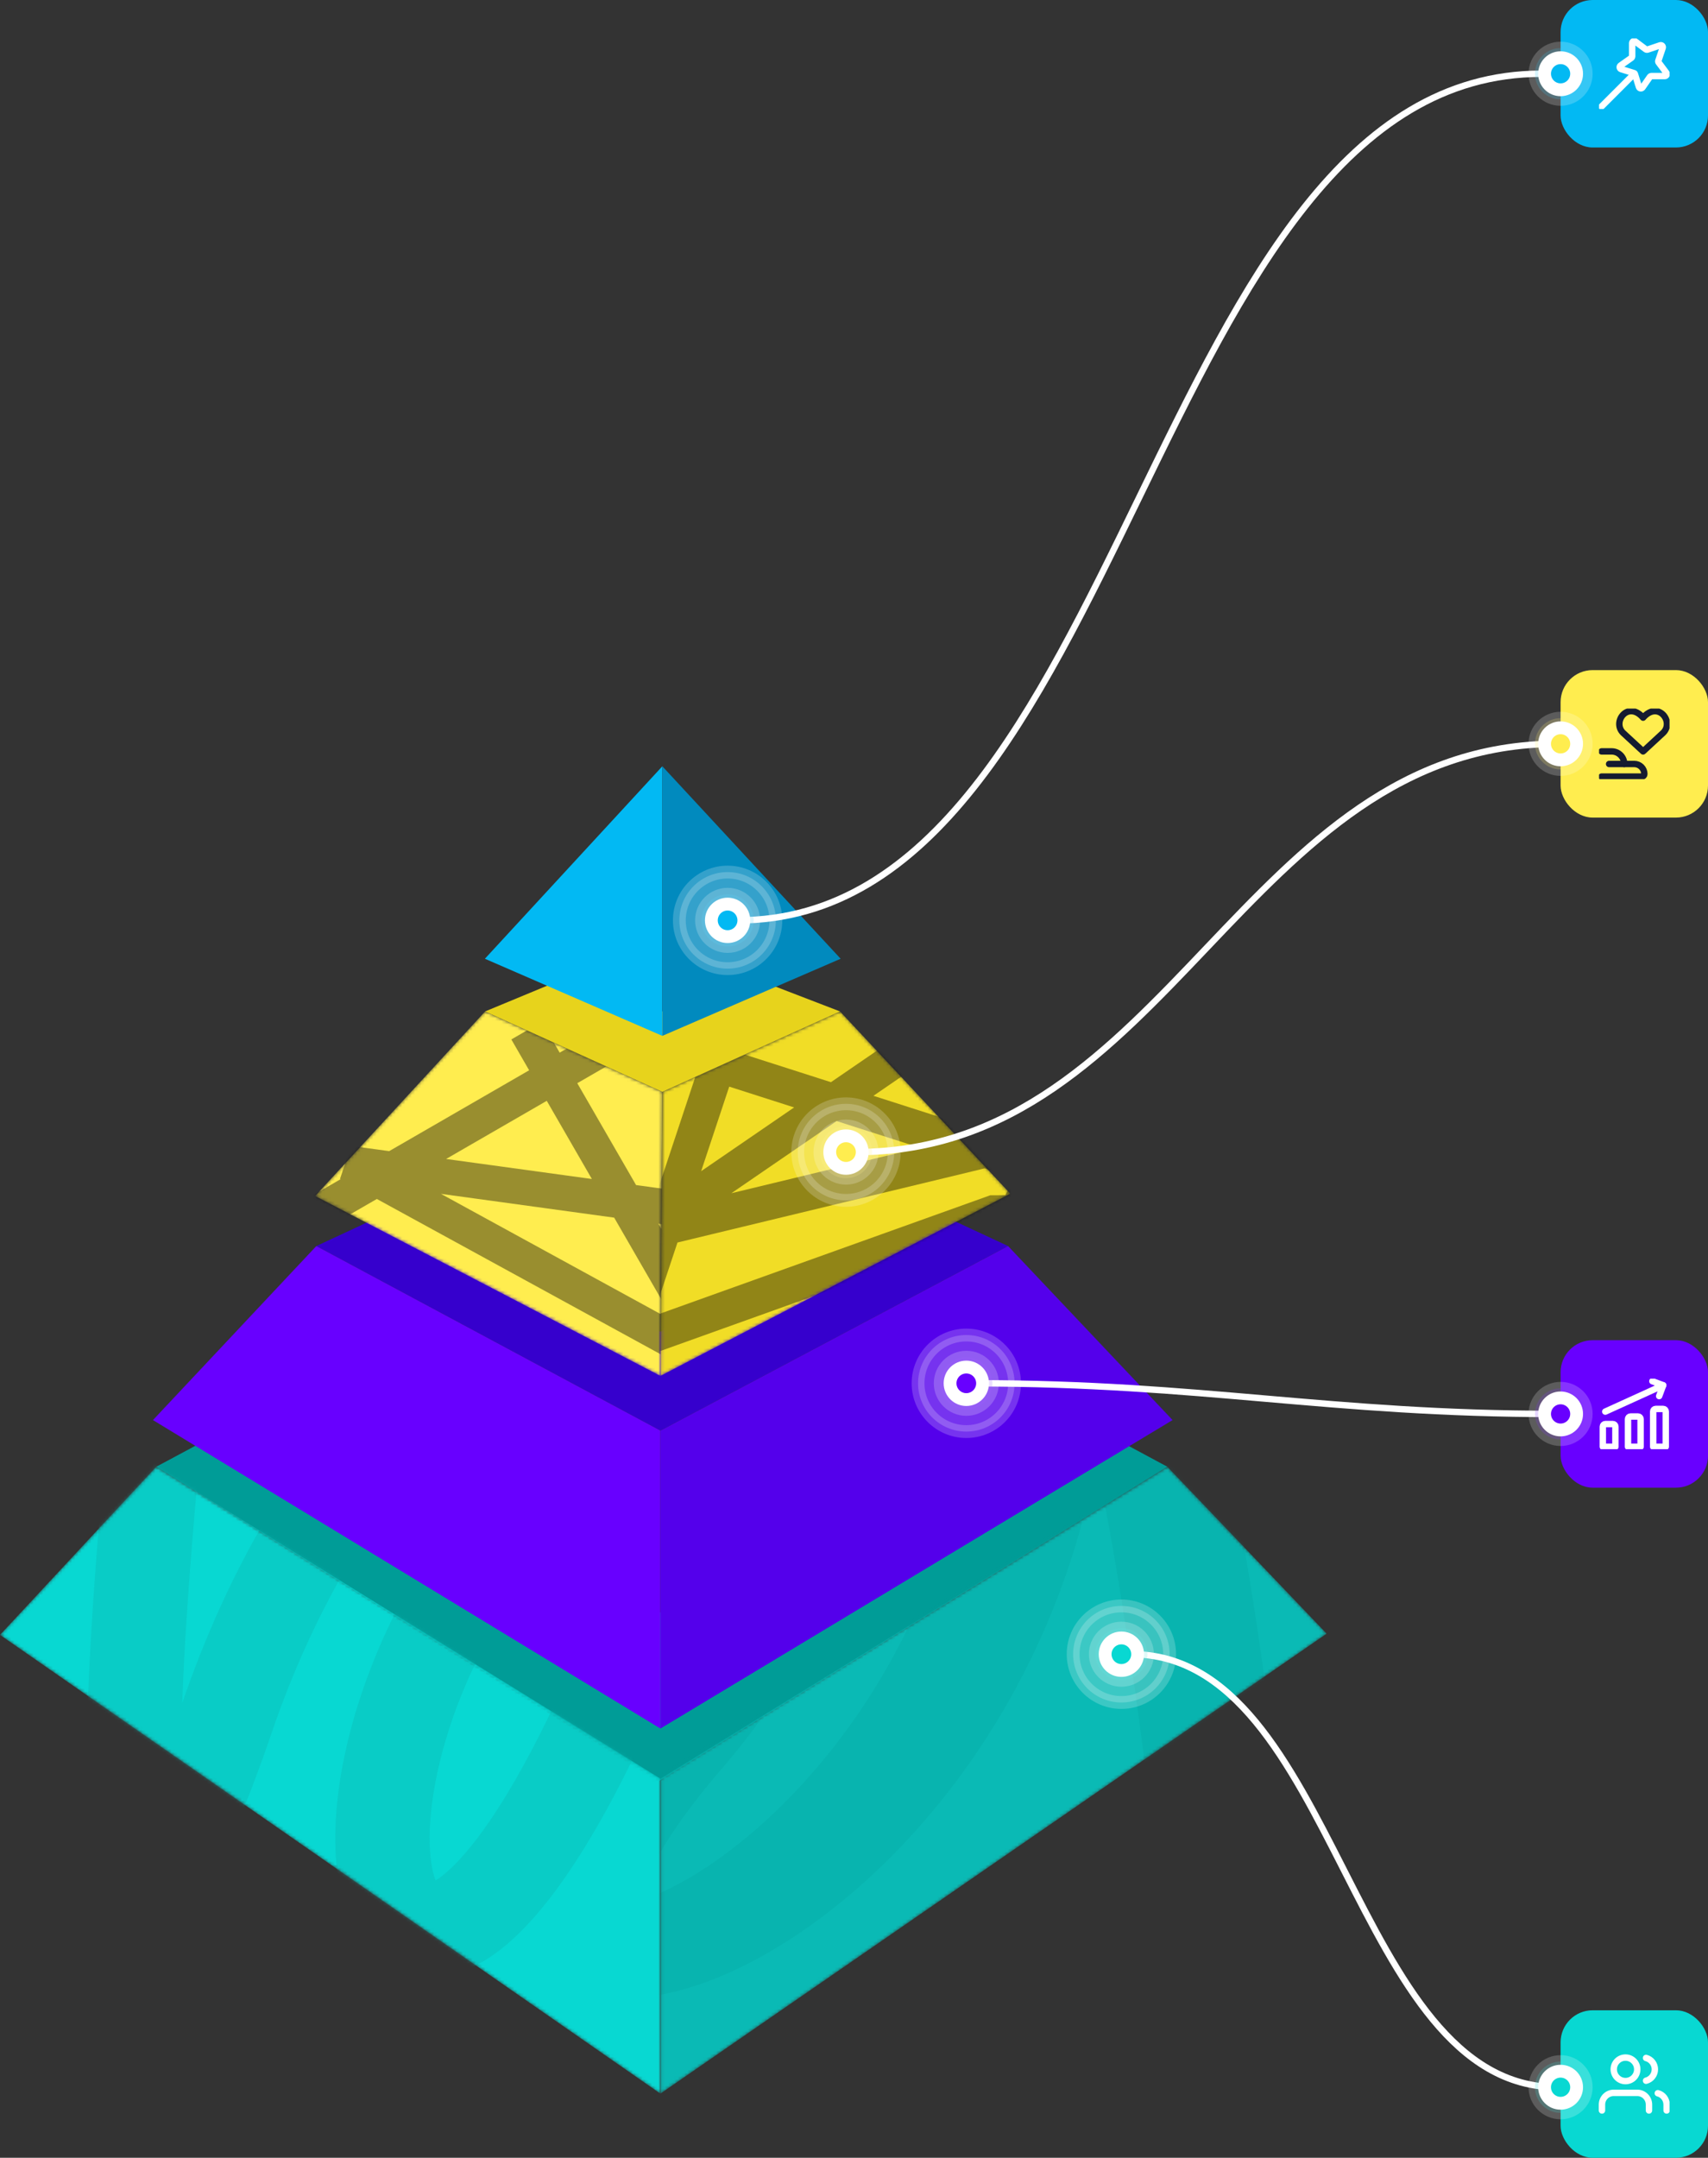 <?xml version="1.0" encoding="UTF-8"?> <svg xmlns="http://www.w3.org/2000/svg" width="533" height="673" viewBox="0 0 533 673" fill="none"><rect x="0" y="0" width="533" height="673" fill="#333333" stroke="none"/> <rect x="487" width="46" height="46" rx="10" fill="#02B9F3"></rect> <g clip-path="url(#clip0_668_116)"> <path d="M518.863 14.939L517.543 18.836C517.498 18.926 517.474 19.025 517.474 19.126C517.474 19.227 517.498 19.327 517.543 19.417L520.01 22.717C520.081 22.812 520.124 22.924 520.134 23.042C520.144 23.16 520.12 23.278 520.066 23.383C520.012 23.488 519.93 23.575 519.828 23.635C519.726 23.695 519.61 23.726 519.492 23.723H515.375C515.274 23.726 515.175 23.751 515.085 23.798C514.995 23.844 514.917 23.91 514.856 23.99L512.562 27.29C512.494 27.386 512.401 27.462 512.293 27.508C512.185 27.555 512.066 27.57 511.95 27.552C511.834 27.534 511.725 27.483 511.636 27.407C511.547 27.33 511.481 27.229 511.446 27.117L510.22 23.189C510.192 23.091 510.14 23.003 510.069 22.932C509.997 22.86 509.909 22.808 509.812 22.78L505.883 21.554C505.771 21.519 505.671 21.454 505.594 21.364C505.517 21.275 505.467 21.167 505.449 21.05C505.431 20.934 505.446 20.815 505.492 20.707C505.538 20.599 505.614 20.506 505.71 20.439L509.073 18.066C509.154 18.005 509.219 17.927 509.266 17.837C509.312 17.747 509.337 17.648 509.34 17.547V13.43C509.345 13.322 509.377 13.217 509.434 13.125C509.491 13.033 509.571 12.957 509.665 12.905C509.76 12.853 509.867 12.826 509.975 12.827C510.083 12.828 510.19 12.857 510.283 12.911L513.583 15.379C513.667 15.437 513.763 15.474 513.864 15.488C513.966 15.502 514.068 15.491 514.165 15.457L518.062 14.137C518.174 14.098 518.294 14.091 518.41 14.117C518.525 14.143 518.631 14.202 518.715 14.286C518.798 14.369 518.857 14.475 518.883 14.591C518.909 14.706 518.902 14.827 518.863 14.939V14.939Z" stroke="white" stroke-width="2" stroke-linecap="round" stroke-linejoin="round"></path> <path d="M510.062 22.937L499.785 33.214" stroke="white" stroke-width="2" stroke-linecap="round" stroke-linejoin="round"></path> </g> <rect x="487" y="209" width="46" height="46" rx="10" fill="#FFED4F"></rect> <g clip-path="url(#clip1_668_116)"> <path d="M499.785 234.357H502.928C503.97 234.357 504.969 234.771 505.706 235.508C506.443 236.245 506.857 237.244 506.857 238.286" stroke="#151B30" stroke-width="2" stroke-linecap="round" stroke-linejoin="round"></path> <path d="M502.142 238.286H509.999C510.833 238.286 511.632 238.617 512.222 239.206C512.811 239.796 513.142 240.595 513.142 241.429C513.142 241.637 513.06 241.837 512.912 241.984C512.765 242.132 512.565 242.214 512.357 242.214H499.785" stroke="#151B30" stroke-width="2" stroke-linecap="round" stroke-linejoin="round"></path> <path d="M512.749 234.357L506.463 228.543C503.037 225.102 508.034 218.439 512.749 223.829C517.463 218.454 522.507 225.117 519.034 228.543L512.749 234.357Z" stroke="#151B30" stroke-width="2" stroke-linecap="round" stroke-linejoin="round"></path> </g> <rect x="487" y="418" width="46" height="46" rx="10" fill="#6800FF"></rect> <g clip-path="url(#clip2_668_116)"> <path d="M500.947 440.277L519.019 432.059" stroke="white" stroke-width="2" stroke-linecap="round" stroke-linejoin="round"></path> <path d="M515.641 430.786L519.019 432.059L517.762 435.437" stroke="white" stroke-width="2" stroke-linecap="round" stroke-linejoin="round"></path> <path d="M519.82 451.23H515.892V440.23C515.892 440.022 515.975 439.822 516.122 439.675C516.269 439.527 516.469 439.444 516.677 439.444H519.035C519.243 439.444 519.443 439.527 519.59 439.675C519.738 439.822 519.82 440.022 519.82 440.23V451.23Z" stroke="white" stroke-width="2" stroke-linecap="round" stroke-linejoin="round"></path> <path d="M511.965 451.23H508.036V442.587C508.036 442.379 508.119 442.179 508.266 442.032C508.414 441.884 508.614 441.802 508.822 441.802H511.179C511.388 441.802 511.587 441.884 511.735 442.032C511.882 442.179 511.965 442.379 511.965 442.587V451.23Z" stroke="white" stroke-width="2" stroke-linecap="round" stroke-linejoin="round"></path> <path d="M504.105 451.23H500.177V444.944C500.177 444.736 500.26 444.536 500.407 444.389C500.554 444.241 500.754 444.159 500.963 444.159H503.32C503.528 444.159 503.728 444.241 503.875 444.389C504.023 444.536 504.105 444.736 504.105 444.944V451.23Z" stroke="white" stroke-width="2" stroke-linecap="round" stroke-linejoin="round"></path> </g> <rect x="487" y="627" width="46" height="46" rx="10" fill="#08D8D2"></rect> <g clip-path="url(#clip3_668_116)"> <path d="M514.581 658.25V656.417C514.581 655.444 514.194 654.512 513.507 653.824C512.819 653.136 511.887 652.75 510.914 652.75H503.581C502.608 652.75 501.676 653.136 500.988 653.824C500.3 654.512 499.914 655.444 499.914 656.417V658.25" stroke="white" stroke-width="2" stroke-linecap="round" stroke-linejoin="round"></path> <path d="M507.253 649.083C509.278 649.083 510.919 647.442 510.919 645.417C510.919 643.392 509.278 641.75 507.253 641.75C505.228 641.75 503.586 643.392 503.586 645.417C503.586 647.442 505.228 649.083 507.253 649.083Z" stroke="white" stroke-width="2" stroke-linecap="round" stroke-linejoin="round"></path> <path d="M520.086 658.25V656.417C520.085 655.604 519.815 654.815 519.317 654.173C518.819 653.531 518.123 653.072 517.336 652.869" stroke="white" stroke-width="2" stroke-linecap="round" stroke-linejoin="round"></path> <path d="M513.664 641.869C514.453 642.071 515.152 642.53 515.651 643.173C516.15 643.816 516.421 644.607 516.421 645.421C516.421 646.235 516.15 647.026 515.651 647.67C515.152 648.313 514.453 648.771 513.664 648.973" stroke="white" stroke-width="2" stroke-linecap="round" stroke-linejoin="round"></path> </g> <g clip-path="url(#clip4_668_116)"> <path d="M48.762 457.473L80.985 440.209L205.705 503.066L326.914 437.395L364.281 457.473L205.705 555.476L48.762 457.473Z" fill="#009C97"></path> <path d="M98.719 388.64L120.764 378.373L206.09 415.364L289.014 376.717L314.578 388.64L206.09 446.207L98.719 388.64Z" fill="#3600CD"></path> <mask id="mask0_668_116" style="mask-type:alpha" maskUnits="userSpaceOnUse" x="0" y="457" width="207" height="196"> <path d="M0 509.922L48.762 457.473L206.089 554.737V653L0 509.922Z" fill="#08D8D2"></path> </mask> <g mask="url(#mask0_668_116)"> <path d="M0 509.922L48.762 457.473L206.089 554.737V653L0 509.922Z" fill="#08D8D2"></path> <path opacity="0.4" fill-rule="evenodd" clip-rule="evenodd" d="M144.195 579.129C157.062 564.78 174.812 533.74 195.161 477.673L222.85 487.561C202.181 544.506 182.892 579.923 166.138 598.607C158.003 607.678 148.529 615.006 137.895 616.448C132.149 617.228 126.408 616.21 121.327 613.23C116.428 610.357 112.999 606.174 110.655 601.903C106.117 593.634 104.53 583.079 104.634 572.456C104.742 561.511 106.658 549.06 110.408 535.988C117.911 509.835 133.064 480.131 157.641 453.702C168.611 441.906 175.725 432.276 179.941 424.848C181.987 421.244 183.168 418.477 183.842 416.464C182.534 416.754 180.982 417.204 179.189 417.869C155.35 426.702 110.587 465.108 84.845 540.256C80.328 553.444 76.269 563.988 72.627 571.925C69.322 579.129 65.428 586.377 60.531 590.736C58.045 592.949 52.358 597 44.653 595.455C37.125 593.946 33.473 588.222 32.056 585.461C29.173 579.841 28.159 572.12 27.643 565.147C25.44 535.363 30.203 472.825 38.946 393.397L68.214 396.509C61.984 453.1 57.985 499.478 56.863 531.21C56.902 531.096 56.941 530.983 56.98 530.87L56.98 530.869C84.67 450.032 134.502 403.188 168.983 390.411C177.496 387.256 187.157 385.406 195.925 387.829C200.601 389.121 205.207 391.707 208.696 396.041C212.172 400.359 213.743 405.421 214.072 410.343C214.689 419.605 211.048 429.55 205.566 439.208C199.869 449.245 191.173 460.725 179.224 473.574C157.967 496.432 145.019 521.997 138.717 543.962C135.565 554.948 134.153 564.767 134.076 572.661C134.009 579.482 134.944 583.986 135.913 586.503C136.126 586.375 136.357 586.228 136.607 586.062C138.517 584.788 141.069 582.615 144.195 579.129ZM136.884 588.392C136.884 588.392 136.881 588.389 136.875 588.381C136.881 588.388 136.884 588.392 136.884 588.392Z" fill="#0ABAB5"></path> </g> <mask id="mask1_668_116" style="mask-type:alpha" maskUnits="userSpaceOnUse" x="206" y="457" width="208" height="196"> <path d="M206.09 554.737L364.282 457.473L414.001 509.528L206.09 653V554.737Z" fill="#0ABAB5"></path> </mask> <g mask="url(#mask1_668_116)"> <path d="M206.09 554.737L364.282 457.473L414.001 509.528L206.09 653V554.737Z" fill="#0ABAB5"></path> <path opacity="0.2" fill-rule="evenodd" clip-rule="evenodd" d="M210.755 425.588C197.055 442.126 181.121 475.978 168.253 534.895L128.026 530.462C141.096 470.622 157.968 432.18 175.806 410.646C184.467 400.192 195.408 391.194 209.476 387.752C217.078 385.893 225.147 385.798 232.836 387.755C240.25 389.643 246.011 393.096 250.322 396.842C258.668 404.096 263.607 414.155 266.266 424.603C269.006 435.369 269.685 447.957 268.036 461.504C264.735 488.607 251.978 520.654 225.552 551.281C213.758 564.95 206.63 575.758 202.86 583.853C201.031 587.781 200.155 590.722 199.77 592.826C201.47 592.293 203.46 591.556 205.721 590.562C235.783 577.349 286.479 531.12 301.643 452.445C304.304 438.637 307.04 427.513 309.895 419.028C312.486 411.327 315.866 403.47 321.371 398.257C324.165 395.612 330.825 390.551 341.7 390.6C352.327 390.648 358.798 395.572 361.45 398.012C366.85 402.98 370.263 410.366 372.802 417.114C383.648 445.933 393.664 508.233 402.723 587.872L362.137 590.392C355.682 533.65 348.889 487.359 342.047 455.996C342.024 456.114 342.002 456.233 341.979 456.351L341.979 456.352C325.666 540.983 270.309 596.462 226.828 615.573C216.092 620.291 203.453 623.948 190.902 623.24C184.207 622.862 177.268 621.201 171.385 617.61C165.524 614.034 162.054 609.364 160.31 604.594C157.029 595.619 159.355 585.163 164.257 574.637C169.352 563.699 178.141 550.773 190.988 535.883C213.845 509.394 224.697 481.831 227.469 459.068C228.855 447.683 228.186 437.775 226.209 430.01C224.502 423.301 222.045 419.058 220.064 416.771C219.808 416.938 219.533 417.126 219.238 417.337C216.978 418.952 214.084 421.57 210.755 425.588ZM218.246 415.102C218.246 415.102 218.252 415.105 218.262 415.111C218.251 415.105 218.246 415.102 218.246 415.102Z" fill="#009C97"></path> </g> <path d="M47.734 442.916L206.089 539.129V446.207L98.719 388.64L47.734 442.916Z" fill="#6800FF"></path> <path d="M206.09 539.129V446.207L314.579 388.64L365.915 442.916L206.09 539.129Z" fill="#5400EB"></path> <mask id="mask2_668_116" style="mask-type:alpha" maskUnits="userSpaceOnUse" x="98" y="315" width="109" height="115"> <path d="M98.346 373.033L206.089 429.15L206.69 340.554L151.379 315.466L98.346 373.033Z" fill="#FFED4F"></path> </mask> <g mask="url(#mask2_668_116)"> <path d="M98.346 373.033L206.089 429.15L206.69 340.554L151.379 315.466L98.346 373.033Z" fill="#FFED4F"></path> <g style="mix-blend-mode:overlay" opacity="0.4"> <path d="M164.33 321.446L263.543 493.288L15.178 426.739L236.356 299.042L306.5 389.995L349.099 494.317L108.752 362.847L353.432 396.439L94.769 501.926" stroke="black" stroke-width="11"></path> </g> </g> <mask id="mask3_668_116" style="mask-type:alpha" maskUnits="userSpaceOnUse" x="206" y="315" width="110" height="115"> <path d="M206.69 340.554L262.145 315.466L315.282 372.308L206.09 429.15L206.69 340.554Z" fill="#F1DD26"></path> </mask> <g mask="url(#mask3_668_116)"> <path d="M206.69 340.554L262.145 315.466L315.282 372.308L206.09 429.15L206.69 340.554Z" fill="#F1DD26"></path> <g style="mix-blend-mode:overlay" opacity="0.4"> <path d="M211.533 328.008L368.545 378.297L310 378.297L195 419.5L243.325 273.995L421.748 331.143L200.47 384.518L369.743 268.514L269.552 477.88" stroke="black" stroke-width="11"></path> </g> </g> <path d="M151.379 315.466L174.19 306.006L206.689 315.466L237.553 306.006L262.145 315.466L206.689 340.554L151.379 315.466Z" fill="#E7D31C"></path> <path d="M151.316 299.03L206.689 239V323.083L151.316 299.03Z" fill="#02B9F3"></path> <path d="M206.689 239L262.331 299.03L206.689 323.083V239Z" fill="#018ABE"></path> </g> <path d="M230.115 287.058C352.488 287.058 358.626 23 480.999 23" stroke="white" stroke-width="2"></path> <path d="M267.057 359.333C364.811 359.333 388.245 232 485.999 232" stroke="white" stroke-width="2"></path> <path d="M304.607 431.449C374.567 431.449 415.04 441 484.999 441" stroke="white" stroke-width="2"></path> <path d="M352.998 515.942C417.253 515.942 421.744 651 485.999 651" stroke="white" stroke-width="2"></path> <circle opacity="0.2" cx="349.942" cy="515.942" r="8.145" fill="#08D8D2" stroke="white" stroke-width="4"></circle> <circle opacity="0.2" cx="349.941" cy="515.942" r="15.058" fill="white" stroke="white" stroke-width="4"></circle> <circle cx="349.94" cy="515.942" r="5.072" fill="#08D8D2" stroke="white" stroke-width="4"></circle> <circle opacity="0.2" cx="301.551" cy="431.449" r="8.145" fill="#6800FF" stroke="white" stroke-width="4"></circle> <circle opacity="0.2" cx="301.55" cy="431.449" r="15.058" fill="white" stroke="white" stroke-width="4"></circle> <circle cx="301.549" cy="431.449" r="5.072" fill="#6800FF" stroke="white" stroke-width="4"></circle> <circle opacity="0.2" cx="264" cy="359.333" r="8.145" fill="#FFED4F" stroke="white" stroke-width="4"></circle> <circle opacity="0.2" cx="263.999" cy="359.333" r="15.058" fill="white" stroke="white" stroke-width="4"></circle> <circle cx="263.998" cy="359.333" r="5.072" fill="#FFED4F" stroke="white" stroke-width="4"></circle> <circle opacity="0.2" cx="487" cy="232" r="8" fill="#FFED4F" stroke="white" stroke-width="4"></circle> <circle cx="487" cy="232" r="5" fill="#FFED4F" stroke="white" stroke-width="4"></circle> <circle opacity="0.2" cx="487" cy="23" r="8" fill="#02B9F3" stroke="white" stroke-width="4"></circle> <circle cx="487" cy="23" r="5" fill="#02B9F3" stroke="white" stroke-width="4"></circle> <circle opacity="0.2" cx="487" cy="651" r="8" fill="#08D8D2" stroke="white" stroke-width="4"></circle> <circle cx="487" cy="651" r="5" fill="#08D8D2" stroke="white" stroke-width="4"></circle> <circle opacity="0.2" cx="227.059" cy="287.058" r="8.145" fill="#02B9F3" stroke="white" stroke-width="4"></circle> <circle opacity="0.2" cx="227.058" cy="287.058" r="15.058" fill="white" stroke="white" stroke-width="4"></circle> <circle cx="227.057" cy="287.058" r="5.072" fill="#02B9F3" stroke="white" stroke-width="4"></circle> <circle opacity="0.2" cx="487" cy="441" r="8" fill="#6800FF" stroke="white" stroke-width="4"></circle> <circle cx="487" cy="441" r="5" fill="#6800FF" stroke="white" stroke-width="4"></circle> <defs> <clipPath id="clip0_668_116"> <rect width="22" height="22" fill="white" transform="translate(499 12)"></rect> </clipPath> <clipPath id="clip1_668_116"> <rect width="22" height="22" fill="white" transform="translate(499 221)"></rect> </clipPath> <clipPath id="clip2_668_116"> <rect width="22" height="22" fill="white" transform="translate(499 430)"></rect> </clipPath> <clipPath id="clip3_668_116"> <rect width="22" height="22" fill="white" transform="translate(499 639)"></rect> </clipPath> <clipPath id="clip4_668_116"> <rect width="414" height="414" fill="white" transform="translate(0 239)"></rect> </clipPath> </defs> </svg> 